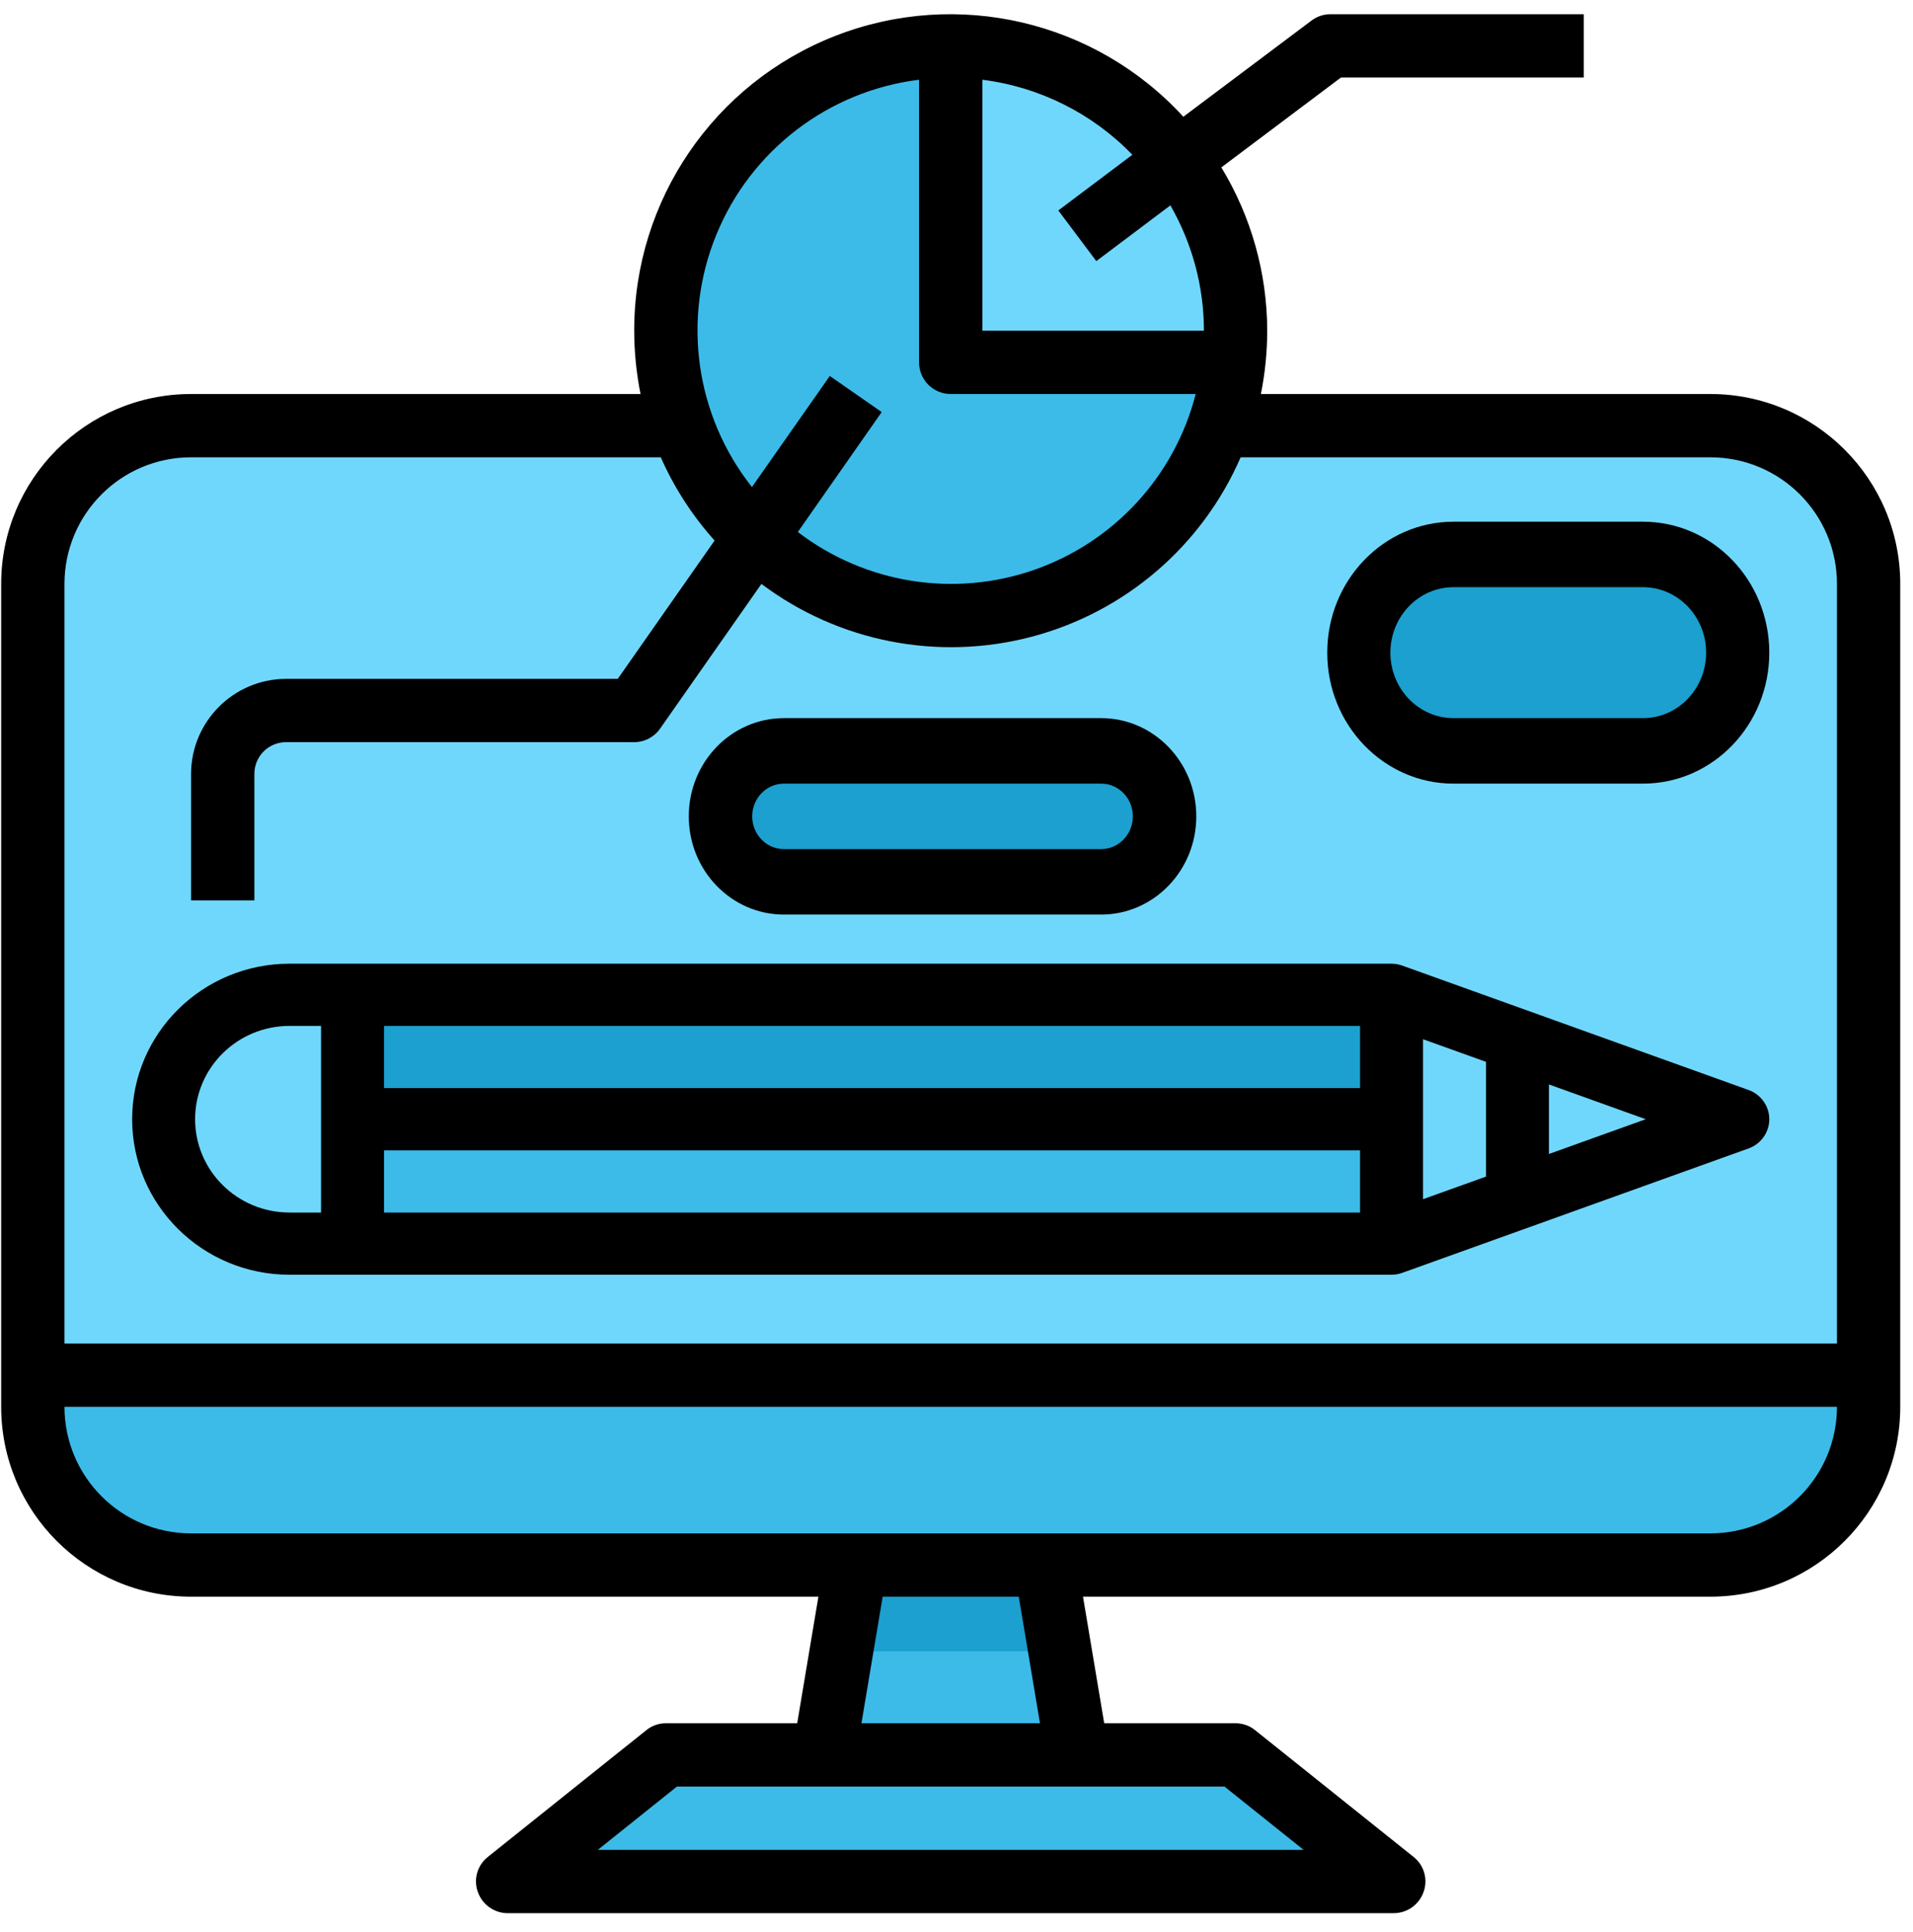 <?xml version="1.0" encoding="UTF-8"?>
<svg width="101px" height="102px" viewBox="0 0 101 102" version="1.1" xmlns="http://www.w3.org/2000/svg" xmlns:xlink="http://www.w3.org/1999/xlink">
    <title>CF3AB764-6F34-4B18-9978-31652DE35F85</title>
    <g id="Konfigurátory" stroke="none" stroke-width="1" fill="none" fill-rule="evenodd">
        <g id="Konfigurátory-Copy-3" transform="translate(-910, -1142)" fill-rule="nonzero">
            <g id="003-elearning" transform="translate(910.062, 1142.751)">
                <path d="M8.405,22.473 L91.86,22.473 C95.547,22.473 98.536,25.466 98.536,29.157 L98.536,72.606 L1.729,72.606 L1.729,29.157 C1.729,25.466 4.718,22.473 8.405,22.473 Z" id="Path" fill="#70D7FC"></path>
                <circle id="Oval" fill="#3CBBE8" cx="49.7" cy="16.855" r="15.126"></circle>
                <path d="M98.536,71.741 L98.536,73.47 C98.536,78.244 94.8,82.113 90.191,82.113 L10.074,82.113 C7.861,82.113 5.738,81.203 4.173,79.582 C2.608,77.961 1.729,75.762 1.729,73.47 L1.729,71.741 L98.536,71.741 Z" id="Path" fill="#3CBBE8"></path>
                <polygon id="Path" fill="#70D7FC" points="91.621 57.912 80.385 62.233 80.385 53.59"></polygon>
                <path d="M86.651,28.524 C89.396,28.524 91.621,30.845 91.621,33.71 C91.621,36.574 89.396,38.896 86.651,38.896 L76.711,38.896 C73.966,38.896 71.741,36.574 71.741,33.71 C71.741,30.845 73.966,28.524 76.711,28.524 L86.651,28.524 Z" id="Path" fill="#1BA0D0"></path>
                <polygon id="Path" fill="#70D7FC" points="79.52 54.368 79.52 63.184 72.606 65.691 72.606 58.776 72.606 51.861"></polygon>
                <polygon id="Path" fill="#3CBBE8" points="18.151 58.776 73.47 58.776 73.47 65.691 18.151 65.691"></polygon>
                <polygon id="Path" fill="#1BA0D0" points="18.151 51.861 73.47 51.861 73.47 58.776 18.151 58.776"></polygon>
                <polygon id="Path" fill="#3CBBE8" points="73.47 98.536 26.795 98.536 35.13 91.621 65.135 91.621"></polygon>
                <path d="M61.888,8.505 C63.799,11.062 64.831,14.175 64.826,17.373 C64.827,17.922 64.794,18.471 64.728,19.016 L50.132,19.016 L50.132,2.593 C54.758,2.591 59.114,4.782 61.888,8.505 L61.888,8.505 Z" id="Path" fill="#70D7FC"></path>
                <path d="M58.035,38.031 C59.874,38.037 61.363,39.582 61.369,41.489 C61.355,43.392 59.871,44.932 58.035,44.946 L41.365,44.946 C39.526,44.941 38.037,43.396 38.031,41.489 C38.045,39.585 39.53,38.046 41.365,38.031 L58.035,38.031 Z" id="Path" fill="#1BA0D0"></path>
                <polygon id="Path" fill="#3CBBE8" points="55.318 82.113 57.047 92.486 43.218 92.486 44.946 82.113"></polygon>
                <polygon id="Path" fill="#57565C" points="55.318 86.435 44.082 86.435 44.885 82.113 54.516 82.113"></polygon>
                <polygon id="Path" fill="#1BA0D0" points="55.318 86.435 44.082 86.435 44.885 82.113 54.516 82.113"></polygon>
                <path d="M19.016,58.776 L19.016,65.691 L15.558,65.691 C11.739,65.691 8.644,62.595 8.644,58.776 C8.644,54.957 11.739,51.861 15.558,51.861 L19.016,51.861 L19.016,58.776 Z" id="Path" fill="#70D7FC"></path>
                <path d="M90.238,20.053 L66.509,20.053 C66.73,18.953 66.842,17.833 66.843,16.711 C66.838,13.669 66,10.687 64.42,8.088 L70.737,3.342 L83.554,3.342 L83.554,2.11445522e-05 L70.185,2.11445522e-05 C69.823,-0.002 69.471,0.116 69.183,0.334 L62.415,5.414 C57.762,0.337 50.469,-1.361 44.052,1.139 C37.635,3.639 33.413,9.824 33.422,16.711 C33.423,17.833 33.535,18.953 33.756,20.053 L10.026,20.053 C4.489,20.053 0,24.542 0,30.08 L0,73.528 C0,79.065 4.489,83.554 10.026,83.554 L43.147,83.554 L42.028,90.238 L35.093,90.238 C34.715,90.237 34.349,90.367 34.057,90.606 L25.701,97.29 C25.14,97.728 24.924,98.476 25.166,99.145 C25.4,99.813 26.029,100.262 26.737,100.265 L73.527,100.265 C74.235,100.262 74.865,99.813 75.098,99.145 C75.34,98.476 75.125,97.728 74.564,97.29 L66.208,90.606 C65.916,90.367 65.55,90.237 65.172,90.238 L58.237,90.238 L57.117,83.554 L90.238,83.554 C95.776,83.554 100.265,79.065 100.265,73.528 L100.265,30.08 C100.265,24.542 95.776,20.053 90.238,20.053 L90.238,20.053 Z M51.803,3.459 C54.818,3.838 57.612,5.236 59.724,7.42 L55.814,10.361 L57.819,13.035 L61.73,10.093 C62.889,12.106 63.5,14.388 63.501,16.711 L51.803,16.711 L51.803,3.459 Z M48.461,3.459 L48.461,18.382 C48.461,19.305 49.209,20.053 50.132,20.053 L63.067,20.053 C61.959,24.388 58.75,27.878 54.523,29.344 C50.296,30.81 45.615,30.057 42.061,27.339 L46.489,21.006 L43.749,19.101 L39.638,24.966 C36.65,21.187 35.933,16.09 37.762,11.633 C39.59,7.176 43.68,4.051 48.461,3.459 Z M64.587,93.58 L68.765,96.923 L31.5,96.923 L35.678,93.58 L64.587,93.58 Z M45.42,90.238 L46.54,83.554 L53.725,83.554 L54.845,90.238 L45.42,90.238 Z M90.238,80.212 L10.026,80.212 C6.335,80.212 3.342,77.219 3.342,73.528 L96.923,73.528 C96.923,77.219 93.93,80.212 90.238,80.212 Z M96.923,70.185 L3.342,70.185 L3.342,30.08 C3.342,26.388 6.335,23.395 10.026,23.395 L34.825,23.395 C35.535,25.001 36.494,26.484 37.666,27.79 L32.553,35.093 L15.04,35.093 C12.274,35.101 10.035,37.341 10.026,40.106 L10.026,46.79 L13.369,46.79 L13.369,40.106 C13.369,39.183 14.117,38.435 15.04,38.435 L33.422,38.435 C33.968,38.434 34.48,38.166 34.792,37.716 L40.139,30.08 C44.218,33.144 49.476,34.172 54.409,32.868 C59.342,31.565 63.406,28.075 65.439,23.395 L90.238,23.395 C93.93,23.395 96.923,26.388 96.923,30.08 L96.923,70.185 Z" id="Shape" fill="#000000"></path>
                <path d="M76.68,40.625 L86.682,40.625 C90.365,40.625 93.35,37.529 93.35,33.71 C93.35,29.891 90.365,26.795 86.682,26.795 L76.68,26.795 C72.998,26.795 70.012,29.891 70.012,33.71 C70.012,37.529 72.998,40.625 76.68,40.625 Z M76.68,30.252 L86.682,30.252 C88.523,30.252 90.016,31.8 90.016,33.71 C90.016,35.619 88.523,37.167 86.682,37.167 L76.68,37.167 C74.839,37.167 73.346,35.619 73.346,33.71 C73.346,31.8 74.839,30.252 76.68,30.252 Z" id="Shape" fill="#000000"></path>
                <path d="M41.327,47.539 L58.074,47.539 C60.848,47.539 63.098,45.217 63.098,42.353 C63.098,39.489 60.848,37.167 58.074,37.167 L41.327,37.167 C38.552,37.167 36.303,39.489 36.303,42.353 C36.303,45.217 38.552,47.539 41.327,47.539 Z M41.327,40.625 L58.074,40.625 C58.999,40.625 59.748,41.398 59.748,42.353 C59.748,43.308 58.999,44.082 58.074,44.082 L41.327,44.082 C40.402,44.082 39.652,43.308 39.652,42.353 C39.652,41.398 40.402,40.625 41.327,40.625 Z" id="Shape" fill="#000000"></path>
                <path d="M15.226,66.555 L73.406,66.555 C73.6,66.555 73.792,66.521 73.974,66.455 L92.259,59.886 C92.914,59.649 93.35,59.033 93.35,58.344 C93.35,57.655 92.914,57.039 92.259,56.802 L73.974,50.233 C73.792,50.167 73.6,50.133 73.406,50.132 L15.226,50.132 C10.636,50.132 6.915,53.809 6.915,58.344 C6.915,62.879 10.636,66.555 15.226,66.555 Z M75.068,54.12 L78.393,55.314 L78.393,61.374 L75.068,62.568 L75.068,54.12 Z M71.744,56.701 L20.213,56.701 L20.213,53.417 L71.744,53.417 L71.744,56.701 Z M20.213,59.986 L71.744,59.986 L71.744,63.271 L20.213,63.271 L20.213,59.986 Z M81.717,60.18 L81.717,56.508 L86.827,58.344 L81.717,60.18 Z M15.226,53.417 L16.888,53.417 L16.888,63.271 L15.226,63.271 C12.472,63.271 10.239,61.065 10.239,58.344 C10.239,55.623 12.472,53.417 15.226,53.417 Z" id="Shape" fill="#000000"></path>
            </g>
        </g>
    </g>
</svg>